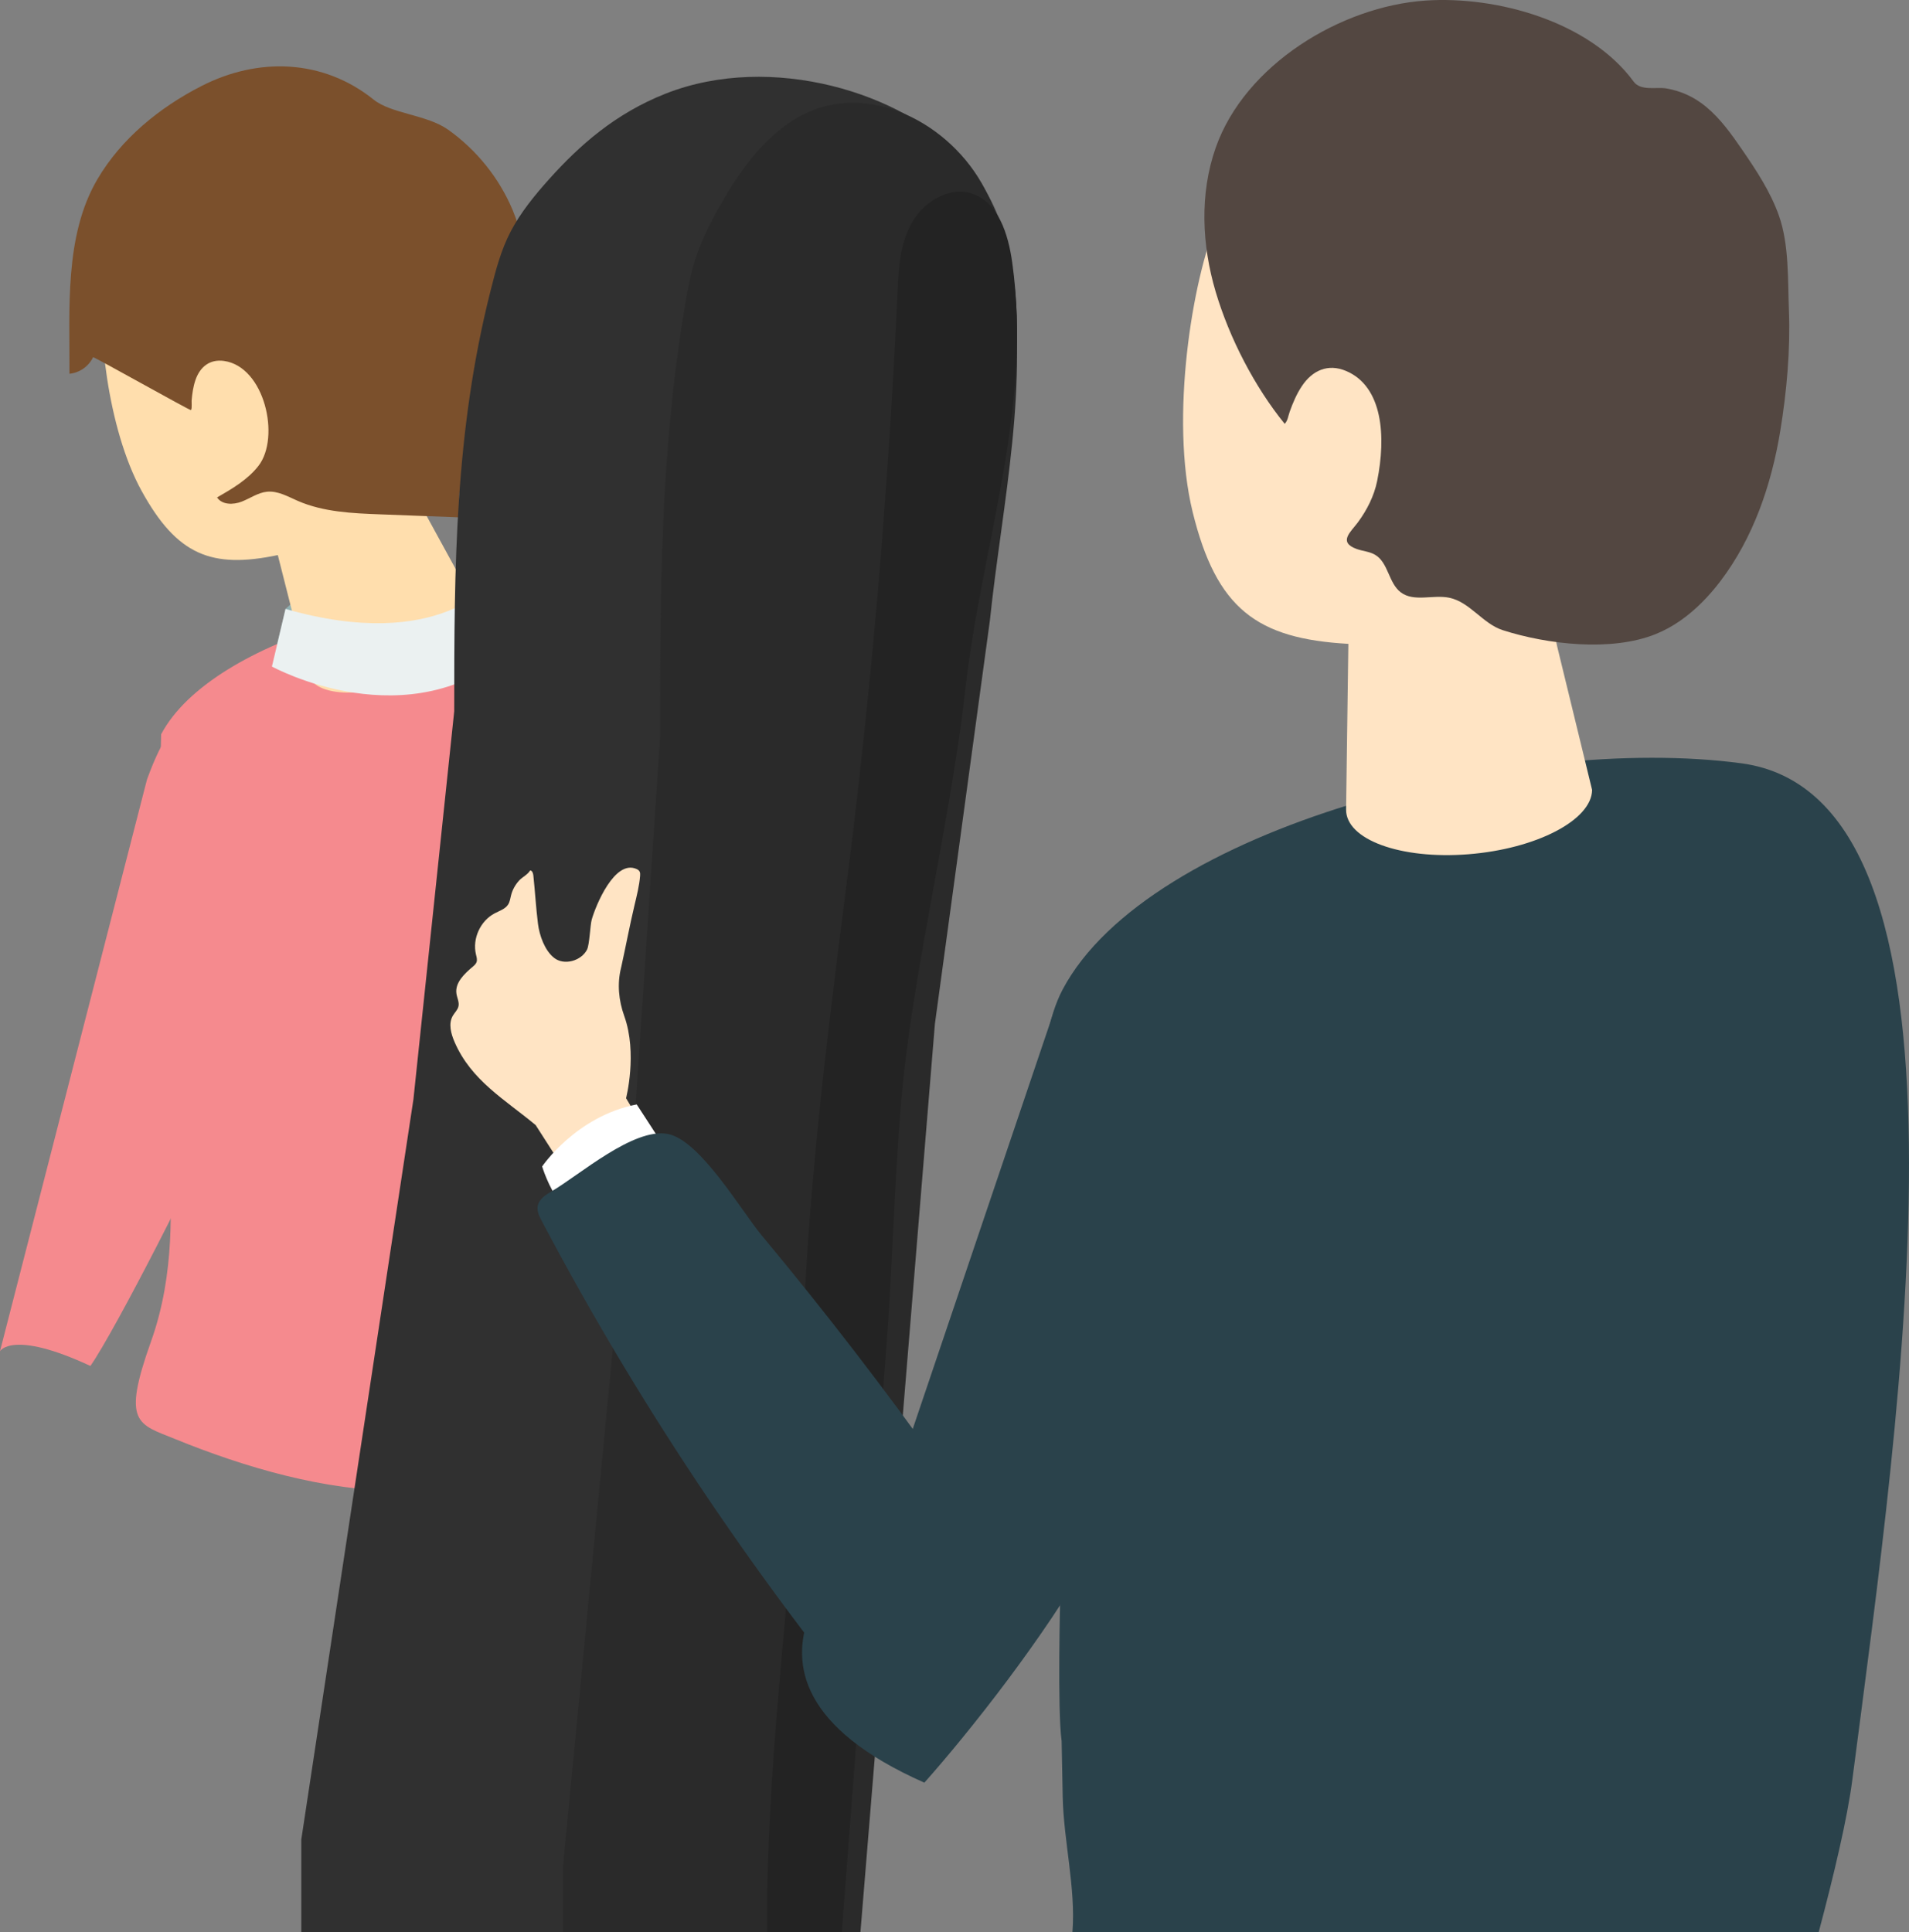 <?xml version="1.0" encoding="UTF-8"?><svg id="_レイヤー_2" xmlns="http://www.w3.org/2000/svg" viewBox="0 0 273.22 276.523"><rect x="0" y="0" width="273.22" height="276.523" fill="#808080" stroke="none"/><defs><style>.cls-1{fill:#7b502c;}.cls-1,.cls-2,.cls-3,.cls-4,.cls-5,.cls-6,.cls-7,.cls-8,.cls-9,.cls-10,.cls-11,.cls-12,.cls-13{stroke-width:0px;}.cls-2{fill:#f37075;}.cls-3{fill:#2a2a2a;}.cls-4{fill:#91b1b3;}.cls-5{fill:#ffdead;}.cls-6{fill:#232323;}.cls-7{fill:#2a424b;}.cls-8{fill:#534741;}.cls-9{fill:bisque;}.cls-10{fill:#f58a8e;}.cls-11{fill:#303030;}.cls-12{fill:#fff;}.cls-13{fill:#ebf1f1;}</style></defs><g id="layer-1"><g id="human-5"><path class="cls-4" d="M70.676,83.001s-18.062-6.861-29.811,4.146c-.821,3.477-1.947,8.245-1.947,8.245,0,0,17.192,10.301,35.058-.957-.757-3.055-3.3-11.434-3.3-11.434Z"/><path class="cls-10" d="M82.368,207.018c-2.949,6.919-18.877,6.236-24.977,6.309-10.68.128-22.421-3.34-32.315-7.374-5.352-2.182-7.672-2.182-3.467-13.95,3.564-9.975,2.798-19.692,2.677-25.645-.137-6.73-10.252-30.04-6.887-35.875,4.805-8.328,5.445-14.574,5.665-25.399,7.348-13.874,39.02-21.958,58.181-19.394,21.463,2.873,13.665,55.12,9.511,87.163-1.259,9.709-8.388,34.166-8.388,34.166Z"/><path class="cls-5" d="M14.807,39.838c.827-5.809,5.591-14.604,23.074-17.801s24.482,8.466,27.586,23.644c1.764,8.625.183,16.699-4.066,22.643-1.189,1.663-1.24,3.879-.257,5.671,2.69,4.902,7.49,13.682,7.49,13.682.785,3.087-4.079,7.542-10.865,9.949-6.786,2.407-12.923,1.857-13.709-1.231l-4.299-16.953c-9.457,1.973-14.417.049-19.499-9.195-4.921-8.952-6.405-23.742-5.456-30.409Z"/><path class="cls-13" d="M70.676,83.001s-7.628,10.511-29.811,4.146l-1.947,8.245s19.685,10.828,34.628-2.582c-.772-3.742-2.87-9.809-2.87-9.809Z"/><path class="cls-1" d="M72.682,61.784c.01,2.147.368,4.234,1.333,6.202-2.465.905-5.148,1.211-7.754.885-.798,1.628-.69,3.667.276,5.202-4.038-.153-8.076-.307-12.115-.46-4.006-.152-8.121-.328-11.797-1.927-1.425-.62-2.867-1.467-4.413-1.312-1.29.129-2.397.939-3.604,1.412-1.207.474-2.827.488-3.54-.595,2.168-1.247,4.393-2.544,5.926-4.521,3.164-4.082.883-14.192-4.923-15.011-2.061-.291-3.461.857-4.103,2.748-.32.942-.464,1.953-.543,2.941-.015.189.053.956-.043,1.242-.015.046-.035.08-.061.097-.135.088-13.942-7.69-14-7.567-.61,1.305-1.945,2.241-3.38,2.371.054-9.119-.777-19.717,4.01-27.854,3.418-5.811,8.864-10.24,14.864-13.315,8.103-4.152,17.387-3.906,24.679,1.947,2.512,2.017,7.614,2.143,10.638,4.288,4.047,2.872,7.295,6.891,9.222,11.466,2.527,5.997,2.443,12.712,1.327,19.059-.734,4.174-2.019,8.55-2,12.702Z"/><path class="cls-2" d="M20.48,151.789l15.332-20.663s-5.338,14.427-12.549,29.669c-.302-2.147-2.783-9.005-2.783-9.005Z"/><path class="cls-10" d="M0,193.379l21.034-81.811c4.763-13.033,7.343-7.744,12.742-5.74,4.285,1.591,6.395,3.868,6.667,5.977,1.98,15.309-1.91,31.017-8.705,47.306-3.193,7.654-15.286,31.358-18.799,36.378-11.246-5.237-12.938-2.11-12.938-2.11Z"/></g><g id="chair-6"><path class="cls-11" d="M137.521,22.439c-8.187-9.043-27.05-15.029-42.254-9.038-7.261,2.861-12.372,7.459-16.611,12.167-2.184,2.426-4.2,4.928-5.577,7.582-1.403,2.705-2.124,5.53-2.839,8.341-5.17,20.324-5.231,39.728-5.231,60.298l-5.836,55.52-16.05,105.95v13.265h66.612l17.284-133.695,12.402-57.695c2.824-17.081,9.183-33.965,4.42-51.211-1.131-4.094-3.216-8.055-6.32-11.483Z"/><path class="cls-3" d="M140.462,26.157c-5.192-9.043-17.155-15.029-26.797-9.038-4.605,2.861-7.846,7.459-10.534,12.167-1.385,2.426-2.664,4.928-3.537,7.582-.89,2.705-1.347,5.53-1.8,8.341-3.279,20.324-3.317,39.728-3.317,60.298l-3.701,55.52-10.179,105.95v9.547h42.55l10.656-129.977,7.865-57.695c1.791-17.081,5.824-33.965,2.803-51.211-.717-4.094-2.04-8.055-4.008-11.483Z"/><path class="cls-6" d="M139.05,27.689c-3.33-1.042-6.966,1.26-8.63,4.327-.236.434-.441.88-.622,1.335-1.092,2.756-1.24,5.852-1.375,8.843-1.288,28.674-3.772,57.293-7.442,85.76-2.645,20.52-5.613,44.801-6.082,65.356-.625,27.34-4.465,49.472-5.09,76.812v6.402h10.672c2.132-27.943,4.263-55.886,6.395-83.829,1.117-14.648,1.142-30.05,3.175-44.484,2.349-16.68,6.232-33.07,8.141-49.822,2.344-20.577,9.622-39.92,6.675-60.85-.562-3.994-1.968-8.644-5.817-9.849Z"/></g><g id="human-6"><path class="cls-7" d="M249.223,109.24c-31.992-4.282-84.871,9.216-97.141,32.38-8.195,15.474,1.111,63.451.135,81.837-.596,11.23-.348,22.47-.12,33.706.128,6.309,1.886,13.069,1.391,19.359h106.808c2.214-8.325,4.106-16.362,4.806-21.754,6.935-53.498,19.955-140.732-15.88-145.529Z"/><path class="cls-9" d="M174.228,31.57c3.12-7.311,12.441-17.146,36.437-15.194,23.996,1.952,29.061,19.668,27.796,40.616-.719,11.904-5.621,21.913-13.267,28.2-2.139,1.758-2.984,4.64-2.326,7.33,1.799,7.358,4.998,20.53,4.998,20.53-.056,4.315-7.984,8.436-17.707,9.205-9.723.769-17.56-2.106-17.504-6.421l.325-23.69c-13.066-.738-18.88-4.995-22.285-18.874-3.297-13.44-.048-33.312,3.533-41.702Z"/><path class="cls-8" d="M243.604,86.197c-1.92,1.923-4.128,3.539-6.638,4.551-6.339,2.557-15.513,1.487-21.89-.562-2.863-.92-4.701-4.026-7.645-4.639-2.327-.485-5.068.658-6.96-.783-1.742-1.327-1.764-4.224-3.641-5.352-.804-.484-1.792-.529-2.674-.849-2.697-.98-.816-2.444.192-3.812,1.298-1.76,2.319-3.766,2.755-5.921,1.278-6.317.828-13.494-4.437-15.734-2.594-1.103-4.829-.093-6.333,2.155-.749,1.119-1.292,2.392-1.742,3.657-.237.665-.263,1.26-.722,1.751-4.301-5.292-7.909-12.265-9.876-18.889-1.993-6.71-2.318-14.053.01-20.653C178.188,9.255,191.909.91,204.011.083c10.214-.698,23.495,2.992,29.813,11.613.999,1.357,3.278.73,4.621.953,2.15.358,4.062,1.247,5.743,2.642,2.069,1.718,3.646,3.943,5.169,6.161,2.031,2.958,4.029,5.99,5.233,9.369,1.482,4.163,1.271,9.174,1.442,13.577.222,5.693-.313,11.647-1.233,17.261-1.261,7.696-3.853,15.312-8.575,21.519-.804,1.057-1.676,2.074-2.618,3.018Z"/><path class="cls-7" d="M151.74,228.608l25.613-39.564s-10.811,29.218-25.414,60.085c-.612-4.348-.199-20.521-.199-20.521Z"/><path class="cls-7" d="M125.852,218.641l24.959-73.801c2.79-8.879,13.126-10.955,21.344-6.76,6.522,3.329,9.454,7.345,9.495,10.752.299,24.727-11.716,49.092-25.562,73.746-6.506,11.584-17.265,25.216-23.791,32.55-35.193-15.576-6.446-36.487-6.446-36.487Z"/><path class="cls-9" d="M82.75,170.506l-6.083-9.486c-4.457-3.7-9.2-6.37-11.592-11.856-.528-1.211-.932-2.664-.263-3.802.267-.453.693-.83.807-1.344.134-.607-.206-1.208-.294-1.823-.222-1.553,1.132-2.83,2.332-3.841.221-.187.451-.387.548-.66.126-.354,0-.742-.086-1.107-.533-2.257.631-4.804,2.686-5.879.693-.362,1.514-.611,1.928-1.274.245-.393.302-.87.415-1.319.194-.77.592-1.478,1.121-2.068.493-.55,1.244-.847,1.603-1.476.314.019.43.416.463.729.246,2.294.373,4.635.661,6.908.21,1.657.95,3.798,2.301,4.871,1.438,1.142,3.887.448,4.718-1.173.355-.693.456-3.504.663-4.256.559-2.029,3.289-8.683,6.423-7.284.172.076.339.184.431.348.105.186.097.411.081.624-.108,1.407-.481,2.857-.803,4.22-.686,2.898-1.235,5.826-1.874,8.734-.015.07-.032.142-.05.214-.569,2.292-.343,4.672.456,6.894,1.921,5.344.262,11.768.262,11.768l5.346,9-12.201,4.338Z"/><path class="cls-12" d="M77.592,166.941s4.85-7.199,13.534-8.879c1.776,2.707,2.857,4.402,2.857,4.402,0,0-7.908,3.044-13.816,9.631-1.67-2.13-2.575-5.154-2.575-5.154Z"/><path class="cls-7" d="M135.14,210.74c1.791,2.519,3.604,5.151,4.204,8.183.622,3.139-.123,6.376-.99,9.456-2.23,7.927-5.295,15.619-9.128,22.907-19.922-23.553-37.287-49.268-51.692-76.548-.348-.659-.706-1.382-.581-2.117.168-.987,1.12-1.613,1.985-2.118,3.979-2.322,11.746-9.163,16.651-8.215,4.619.893,10.527,11.029,13.399,14.48,9.143,10.987,17.873,22.319,26.151,33.972Z"/></g></g></svg>